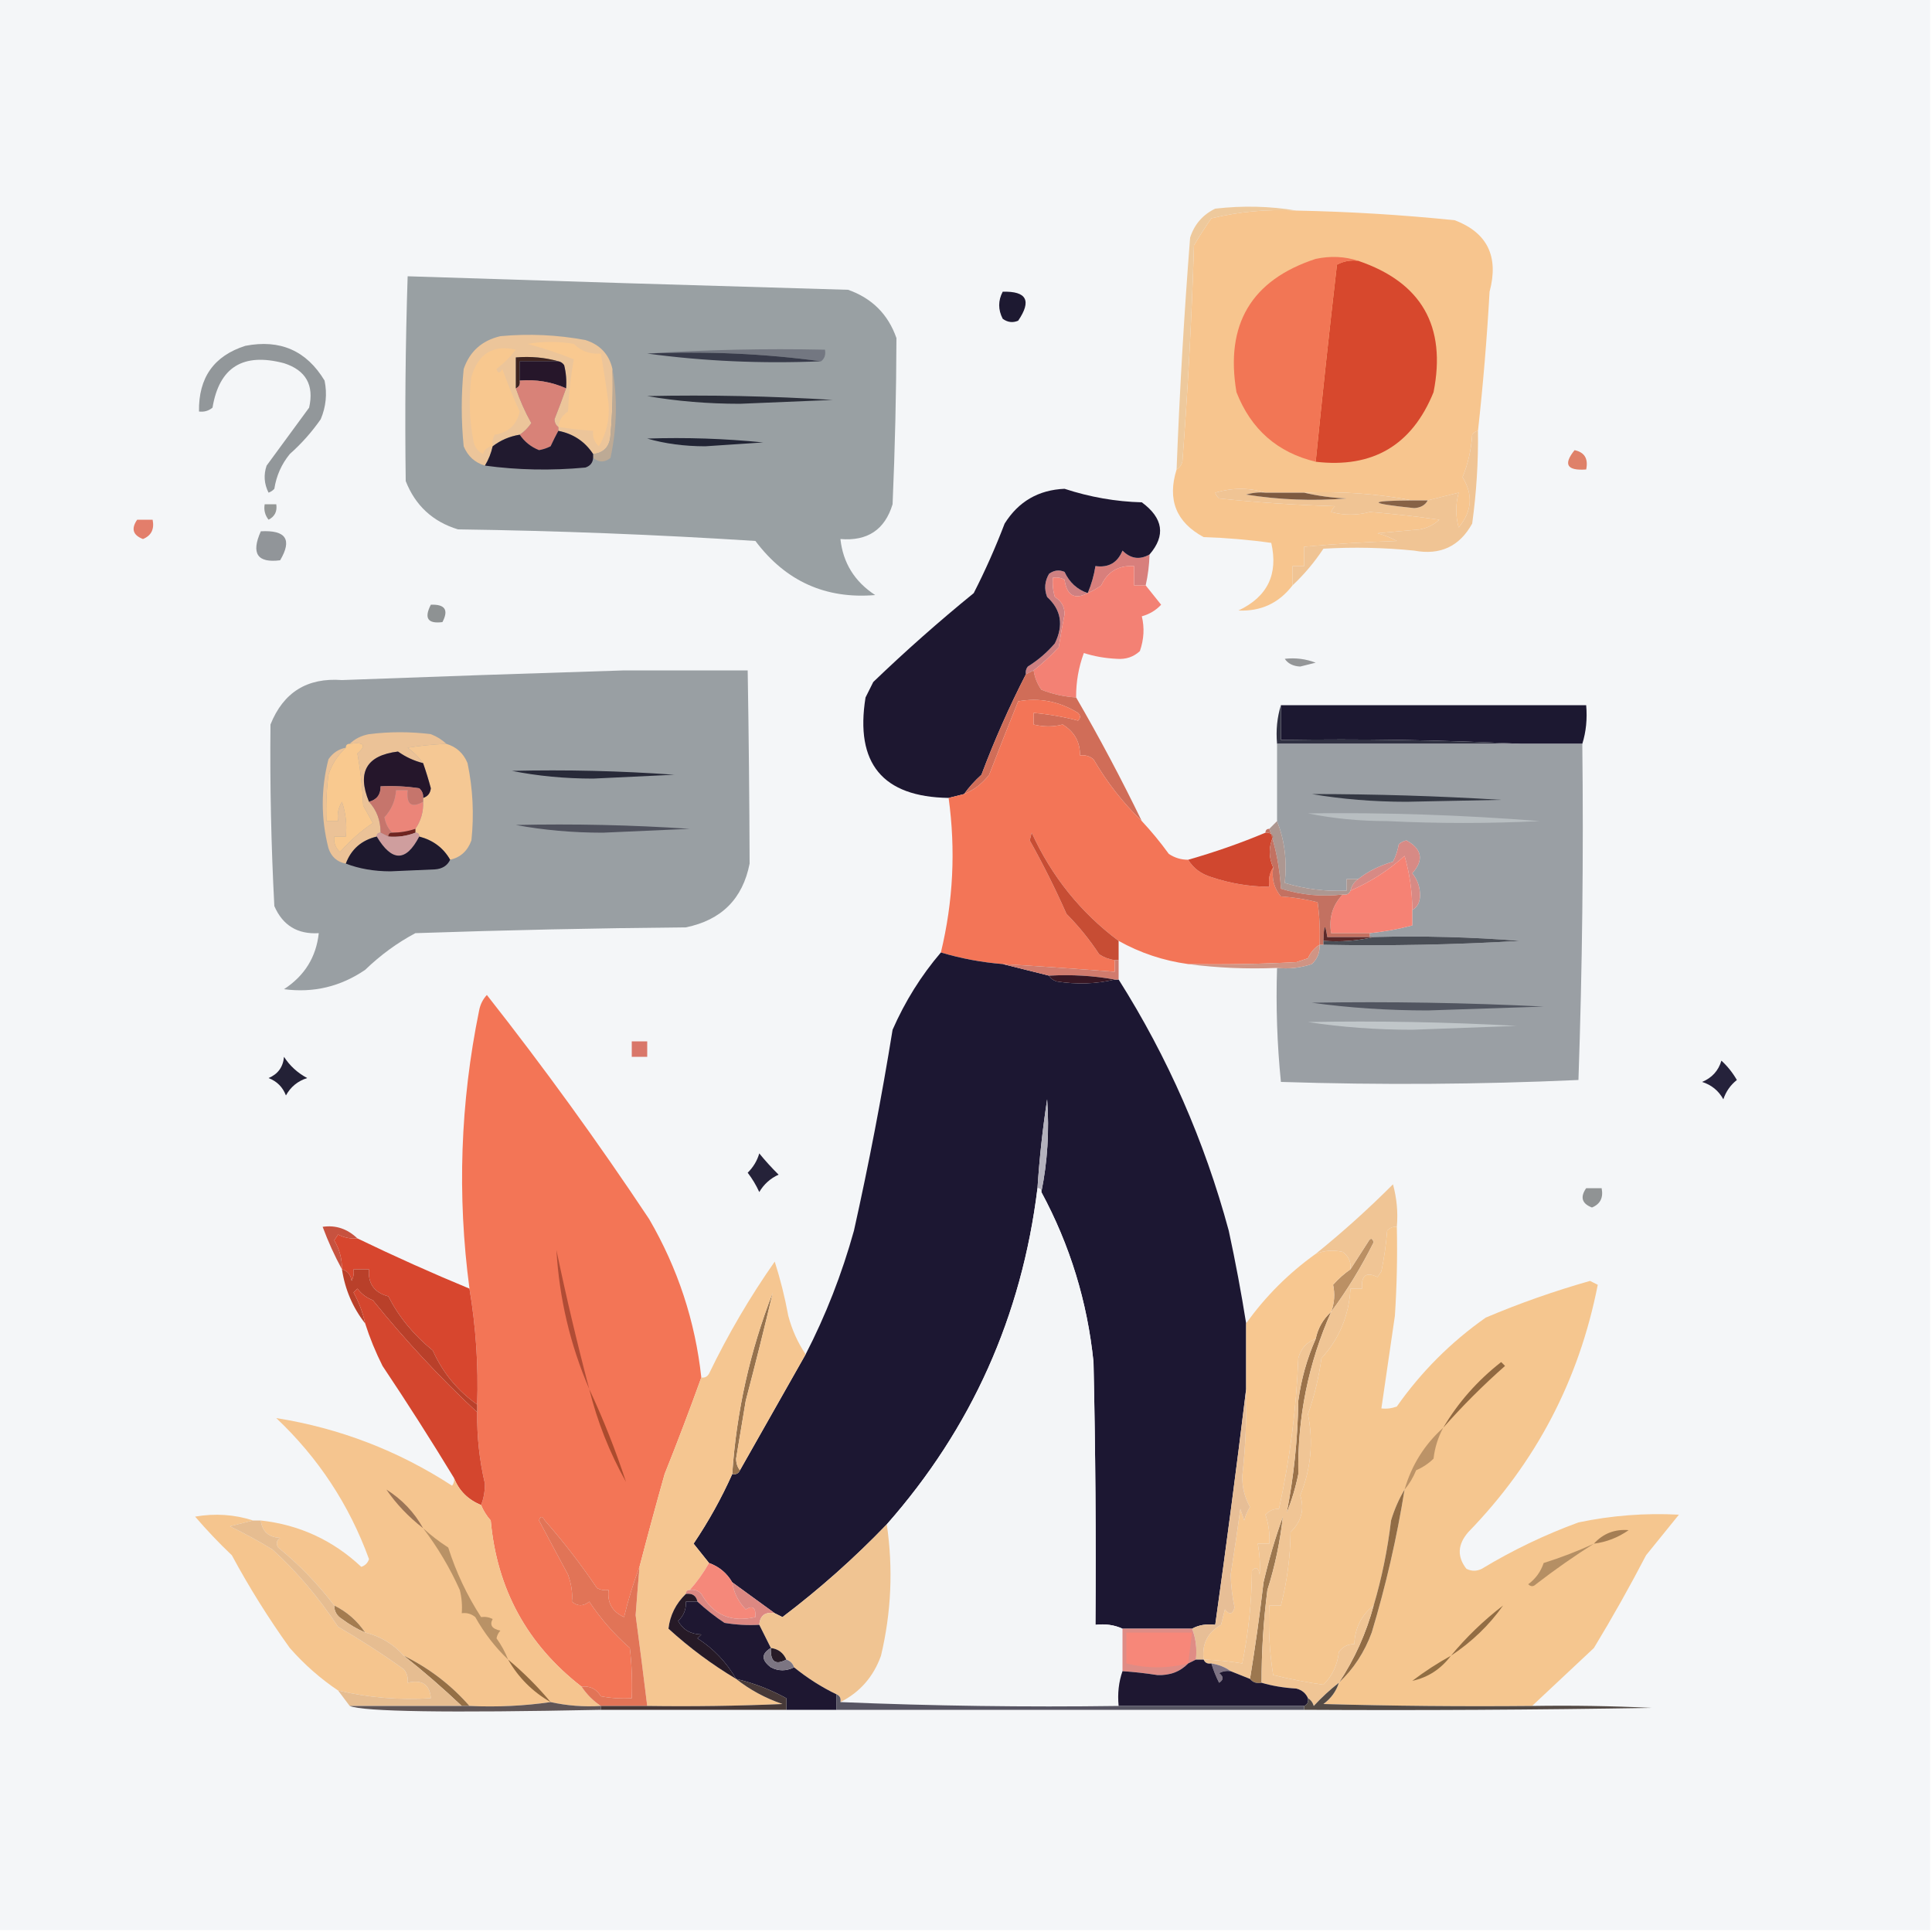 <?xml version="1.0" encoding="UTF-8"?>
<!DOCTYPE svg PUBLIC "-//W3C//DTD SVG 1.1//EN" "http://www.w3.org/Graphics/SVG/1.1/DTD/svg11.dtd">
<svg xmlns="http://www.w3.org/2000/svg" version="1.1" width="500px" height="500px" style="shape-rendering:geometricPrecision; text-rendering:geometricPrecision; image-rendering:optimizeQuality; fill-rule:evenodd; clip-rule:evenodd" xmlns:xlink="http://www.w3.org/1999/xlink">
<g><path style="opacity:1" fill="#f4f6f8" d="M -0.5,-0.5 C 166.167,-0.5 332.833,-0.5 499.5,-0.5C 499.5,166.167 499.5,332.833 499.5,499.5C 332.833,499.5 166.167,499.5 -0.5,499.5C -0.5,332.833 -0.5,166.167 -0.5,-0.5 Z"/></g>
<g><path style="opacity:1" fill="#f7c58e" d="M 335.5,54.5 C 349.2,54.767 362.867,55.6 376.5,57C 384.94,60.228 387.94,66.394 385.5,75.5C 384.821,87.579 383.821,99.579 382.5,111.5C 381.883,111.611 381.383,111.944 381,112.5C 380.762,116.373 379.929,120.04 378.5,123.5C 381.296,128.015 380.963,132.348 377.5,136.5C 376.679,133.554 376.679,130.554 377.5,127.5C 374.833,128.167 372.167,128.833 369.5,129.5C 368.167,129.5 366.833,129.5 365.5,129.5C 356.393,127.775 347.06,127.108 337.5,127.5C 334.167,127.5 330.833,127.5 327.5,127.5C 323.317,126.189 318.984,126.189 314.5,127.5C 314.709,128.086 315.043,128.586 315.5,129C 325.472,130.046 335.472,130.713 345.5,131C 345.043,131.414 344.709,131.914 344.5,132.5C 347.785,133.405 351.118,133.405 354.5,132.5C 360.521,132.978 366.521,133.644 372.5,134.5C 371.088,135.806 369.421,136.64 367.5,137C 363.833,137.333 360.167,137.667 356.5,138C 358.246,138.471 359.913,139.138 361.5,140C 353.467,140.263 345.467,140.763 337.5,141.5C 337.5,143.167 337.5,144.833 337.5,146.5C 336.5,146.5 335.5,146.5 334.5,146.5C 334.5,148.167 334.5,149.833 334.5,151.5C 330.974,156.096 326.308,158.263 320.5,158C 328.019,154.462 330.852,148.628 329,140.5C 323.249,139.69 317.416,139.19 311.5,139C 304.385,135.166 302.052,129.333 304.5,121.5C 305.222,121.082 305.722,120.416 306,119.5C 307.422,100.857 308.422,82.19 309,63.5C 310.409,61.108 311.909,58.774 313.5,56.5C 320.715,54.757 328.048,54.09 335.5,54.5 Z"/></g>
<g><path style="opacity:1" fill="#d7482d" d="M 351.5,67.5 C 367.884,73.072 374.384,84.405 371,101.5C 365.43,115.229 355.263,121.229 340.5,119.5C 342.201,102.49 344.034,85.49 346,68.5C 347.699,67.594 349.533,67.261 351.5,67.5 Z"/></g>
<g><path style="opacity:1" fill="#99a0a3" d="M 105.5,71.5 C 143.495,72.737 181.495,73.904 219.5,75C 225.693,77.193 229.859,81.359 232,87.5C 231.956,101.826 231.623,116.16 231,130.5C 228.996,137.094 224.496,140.094 217.5,139.5C 218.179,145.698 221.179,150.531 226.5,154C 213.655,155.081 203.322,150.414 195.5,140C 169.862,138.358 144.196,137.358 118.5,137C 111.982,134.994 107.482,130.828 105,124.5C 104.762,106.833 104.928,89.167 105.5,71.5 Z"/></g>
<g><path style="opacity:1" fill="#f27655" d="M 351.5,67.5 C 349.533,67.261 347.699,67.594 346,68.5C 344.034,85.49 342.201,102.49 340.5,119.5C 330.589,117.11 323.755,111.11 320,101.5C 317.01,83.958 323.844,72.458 340.5,67C 344.358,66.19 348.024,66.357 351.5,67.5 Z"/></g>
<g><path style="opacity:1" fill="#1d1931" d="M 259.5,75.5 C 265.704,75.314 267.037,77.814 263.5,83C 262.101,83.595 260.768,83.428 259.5,82.5C 258.286,80.141 258.286,77.808 259.5,75.5 Z"/></g>
<g><path style="opacity:1" fill="#ecc59a" d="M 158.5,95.5 C 158.666,101.176 158.499,106.843 158,112.5C 157.846,115.525 156.346,117.191 153.5,117.5C 151.37,114.263 148.37,112.263 144.5,111.5C 144.5,111.167 144.5,110.833 144.5,110.5C 143.876,110.083 143.543,109.416 143.5,108.5C 144.572,105.796 145.572,103.13 146.5,100.5C 146.662,98.473 146.495,96.473 146,94.5C 145.617,93.944 145.117,93.611 144.5,93.5C 141.038,92.518 137.371,92.185 133.5,92.5C 133.5,95.167 133.5,97.833 133.5,100.5C 134.556,103.612 135.889,106.612 137.5,109.5C 136.66,110.735 135.66,111.735 134.5,112.5C 131.881,112.925 129.547,113.925 127.5,115.5C 127.107,117.284 126.441,118.95 125.5,120.5C 122.909,119.746 121.076,118.079 120,115.5C 119.333,108.833 119.333,102.167 120,95.5C 121.549,90.958 124.716,88.125 129.5,87C 136.875,86.314 144.208,86.647 151.5,88C 155.31,89.215 157.644,91.715 158.5,95.5 Z"/></g>
<g><path style="opacity:1" fill="#737781" d="M 167.5,91.5 C 182.658,90.504 197.991,90.171 213.5,90.5C 213.737,91.791 213.404,92.791 212.5,93.5C 197.871,91.516 182.871,90.85 167.5,91.5 Z"/></g>
<g><path style="opacity:1" fill="#3e2420" d="M 144.5,93.5 C 141.167,93.5 137.833,93.5 134.5,93.5C 134.5,95.167 134.5,96.833 134.5,98.5C 134.672,99.492 134.338,100.158 133.5,100.5C 133.5,97.833 133.5,95.167 133.5,92.5C 137.371,92.185 141.038,92.518 144.5,93.5 Z"/></g>
<g><path style="opacity:1" fill="#383b4a" d="M 167.5,91.5 C 182.871,90.85 197.871,91.516 212.5,93.5C 197.129,94.15 182.129,93.484 167.5,91.5 Z"/></g>
<g><path style="opacity:1" fill="#26162a" d="M 144.5,93.5 C 145.117,93.611 145.617,93.944 146,94.5C 146.495,96.473 146.662,98.473 146.5,100.5C 142.742,98.817 138.742,98.15 134.5,98.5C 134.5,96.833 134.5,95.167 134.5,93.5C 137.833,93.5 141.167,93.5 144.5,93.5 Z"/></g>
<g><path style="opacity:1" fill="#92979a" d="M 63.5,89.5 C 72.5,87.753 79.333,90.753 84,98.5C 84.701,101.928 84.368,105.262 83,108.5C 80.705,111.797 78.038,114.797 75,117.5C 72.854,120.126 71.521,123.126 71,126.5C 70.586,126.957 70.086,127.291 69.5,127.5C 68.353,125.235 68.186,122.902 69,120.5C 72.667,115.5 76.333,110.5 80,105.5C 81.328,99.653 79.161,95.82 73.5,94C 62.901,91.198 56.734,95.032 55,105.5C 53.989,106.337 52.822,106.67 51.5,106.5C 51.356,97.754 55.356,92.087 63.5,89.5 Z"/></g>
<g><path style="opacity:1" fill="#f9c990" d="M 144.5,110.5 C 144.685,108.804 145.519,107.471 147,106.5C 147.197,101.914 147.697,97.415 148.5,93C 144.622,91.42 140.622,90.086 136.5,89C 140.5,88.333 144.5,88.333 148.5,89C 150.441,90.903 152.774,91.736 155.5,91.5C 156.256,95.793 156.923,100.126 157.5,104.5C 157.796,108.486 156.962,112.153 155,115.5C 153.812,114.437 153.312,113.103 153.5,111.5C 150.482,111.296 147.482,110.963 144.5,110.5 Z"/></g>
<g><path style="opacity:1" fill="#2b2e39" d="M 167.5,102.5 C 183.514,102.167 199.514,102.501 215.5,103.5C 207.5,103.833 199.5,104.167 191.5,104.5C 183.138,104.498 175.138,103.831 167.5,102.5 Z"/></g>
<g><path style="opacity:1" fill="#d88278" d="M 134.5,98.5 C 138.742,98.15 142.742,98.817 146.5,100.5C 145.572,103.13 144.572,105.796 143.5,108.5C 143.543,109.416 143.876,110.083 144.5,110.5C 144.5,110.833 144.5,111.167 144.5,111.5C 143.839,112.718 143.172,114.051 142.5,115.5C 141.554,115.987 140.554,116.32 139.5,116.5C 137.423,115.677 135.756,114.344 134.5,112.5C 135.66,111.735 136.66,110.735 137.5,109.5C 135.889,106.612 134.556,103.612 133.5,100.5C 134.338,100.158 134.672,99.492 134.5,98.5 Z"/></g>
<g><path style="opacity:1" fill="#eec99c" d="M 335.5,54.5 C 328.048,54.09 320.715,54.757 313.5,56.5C 311.909,58.774 310.409,61.108 309,63.5C 308.422,82.19 307.422,100.857 306,119.5C 305.722,120.416 305.222,121.082 304.5,121.5C 305.271,101.481 306.437,81.481 308,61.5C 309.105,58.063 311.272,55.563 314.5,54C 321.679,53.179 328.679,53.345 335.5,54.5 Z"/></g>
<g><path style="opacity:1" fill="#f8c88f" d="M 127.5,115.5 C 126.25,115.577 125.417,116.244 125,117.5C 123.603,116.774 122.769,115.607 122.5,114C 121.454,108.528 121.288,103.028 122,97.5C 123.816,91.47 127.649,89.137 133.5,90.5C 132.027,92.395 130.36,94.061 128.5,95.5C 128.846,96.696 129.346,96.696 130,95.5C 131.344,99.278 132.844,102.945 134.5,106.5C 133.707,109.981 131.541,111.981 128,112.5C 127.517,113.448 127.351,114.448 127.5,115.5 Z"/></g>
<g><path style="opacity:1" fill="#bdaa95" d="M 158.5,95.5 C 159.827,103.045 159.66,110.712 158,118.5C 156.51,119.728 155.01,119.728 153.5,118.5C 153.5,118.167 153.5,117.833 153.5,117.5C 156.346,117.191 157.846,115.525 158,112.5C 158.499,106.843 158.666,101.176 158.5,95.5 Z"/></g>
<g><path style="opacity:1" fill="#222535" d="M 167.5,113.5 C 177.522,113.168 187.522,113.501 197.5,114.5C 192.5,114.833 187.5,115.167 182.5,115.5C 177.119,115.494 172.119,114.828 167.5,113.5 Z"/></g>
<g><path style="opacity:1" fill="#211a2f" d="M 144.5,111.5 C 148.37,112.263 151.37,114.263 153.5,117.5C 153.5,117.833 153.5,118.167 153.5,118.5C 153.423,119.75 152.756,120.583 151.5,121C 142.657,121.824 133.99,121.657 125.5,120.5C 126.441,118.95 127.107,117.284 127.5,115.5C 129.547,113.925 131.881,112.925 134.5,112.5C 135.756,114.344 137.423,115.677 139.5,116.5C 140.554,116.32 141.554,115.987 142.5,115.5C 143.172,114.051 143.839,112.718 144.5,111.5 Z"/></g>
<g><path style="opacity:1" fill="#df8169" d="M 407.5,116.5 C 410.084,117.048 411.084,118.715 410.5,121.5C 405.516,121.856 404.516,120.189 407.5,116.5 Z"/></g>
<g><path style="opacity:1" fill="#959897" d="M 68.5,130.5 C 69.5,130.5 70.5,130.5 71.5,130.5C 71.778,132.346 71.111,133.68 69.5,134.5C 68.571,133.311 68.238,131.978 68.5,130.5 Z"/></g>
<g><path style="opacity:1" fill="#f0c494" d="M 382.5,111.5 C 382.598,119.536 382.098,127.536 381,135.5C 377.727,141.422 372.727,143.755 366,142.5C 358.172,141.711 350.339,141.544 342.5,142C 340.172,145.516 337.505,148.682 334.5,151.5C 334.5,149.833 334.5,148.167 334.5,146.5C 335.5,146.5 336.5,146.5 337.5,146.5C 337.5,144.833 337.5,143.167 337.5,141.5C 345.467,140.763 353.467,140.263 361.5,140C 359.913,139.138 358.246,138.471 356.5,138C 360.167,137.667 363.833,137.333 367.5,137C 369.421,136.64 371.088,135.806 372.5,134.5C 366.521,133.644 360.521,132.978 354.5,132.5C 351.118,133.405 347.785,133.405 344.5,132.5C 344.709,131.914 345.043,131.414 345.5,131C 335.472,130.713 325.472,130.046 315.5,129C 315.043,128.586 314.709,128.086 314.5,127.5C 318.984,126.189 323.317,126.189 327.5,127.5C 325.801,127.34 324.134,127.506 322.5,128C 331.13,129.368 339.797,129.702 348.5,129C 344.644,128.823 340.977,128.323 337.5,127.5C 347.06,127.108 356.393,127.775 365.5,129.5C 353.724,129.587 353.891,130.253 366,131.5C 367.681,131.392 368.848,130.725 369.5,129.5C 372.167,128.833 374.833,128.167 377.5,127.5C 376.679,130.554 376.679,133.554 377.5,136.5C 380.963,132.348 381.296,128.015 378.5,123.5C 379.929,120.04 380.762,116.373 381,112.5C 381.383,111.944 381.883,111.611 382.5,111.5 Z"/></g>
<g><path style="opacity:1" fill="#876246" d="M 365.5,129.5 C 366.833,129.5 368.167,129.5 369.5,129.5C 368.848,130.725 367.681,131.392 366,131.5C 353.891,130.253 353.724,129.587 365.5,129.5 Z"/></g>
<g><path style="opacity:1" fill="#7f5b41" d="M 327.5,127.5 C 330.833,127.5 334.167,127.5 337.5,127.5C 340.977,128.323 344.644,128.823 348.5,129C 339.797,129.702 331.13,129.368 322.5,128C 324.134,127.506 325.801,127.34 327.5,127.5 Z"/></g>
<g><path style="opacity:1" fill="#e37e6b" d="M 35.5,134.5 C 36.833,134.5 38.167,134.5 39.5,134.5C 39.99,136.948 39.157,138.615 37,139.5C 34.389,138.5 33.889,136.833 35.5,134.5 Z"/></g>
<g><path style="opacity:1" fill="#919599" d="M 67.5,137.5 C 74.004,137.138 75.671,139.638 72.5,145C 66.593,145.746 64.927,143.246 67.5,137.5 Z"/></g>
<g><path style="opacity:1" fill="#d87f7c" d="M 297.5,143.5 C 297.425,146.206 297.092,148.873 296.5,151.5C 295.5,151.5 294.5,151.5 293.5,151.5C 293.5,149.833 293.5,148.167 293.5,146.5C 289.458,146.266 286.625,147.933 285,151.5C 283.887,152.305 282.721,152.972 281.5,153.5C 282.455,151.254 283.122,148.921 283.5,146.5C 286.885,146.975 289.218,145.642 290.5,142.5C 292.615,144.615 294.949,144.949 297.5,143.5 Z"/></g>
<g><path style="opacity:1" fill="#ce8081" d="M 281.5,153.5 C 278.083,155.278 276.083,154.111 275.5,150C 274.552,149.517 273.552,149.351 272.5,149.5C 272.34,151.199 272.506,152.866 273,154.5C 274.698,155.529 275.532,157.029 275.5,159C 274.946,161.824 274.446,164.657 274,167.5C 271.937,169.734 269.771,171.734 267.5,173.5C 266.833,173.833 266.167,174.167 265.5,174.5C 265.369,173.761 265.536,173.094 266,172.5C 268.628,170.874 270.961,168.874 273,166.5C 275.304,161.811 274.638,157.811 271,154.5C 270.192,152.421 270.359,150.421 271.5,148.5C 272.768,147.572 274.101,147.405 275.5,148C 276.759,150.727 278.759,152.561 281.5,153.5 Z"/></g>
<g><path style="opacity:1" fill="#8e9293" d="M 111.5,156.5 C 115.161,156.35 116.161,157.85 114.5,161C 110.707,161.487 109.707,159.987 111.5,156.5 Z"/></g>
<g><path style="opacity:1" fill="#1d1730" d="M 297.5,143.5 C 294.949,144.949 292.615,144.615 290.5,142.5C 289.218,145.642 286.885,146.975 283.5,146.5C 283.122,148.921 282.455,151.254 281.5,153.5C 278.759,152.561 276.759,150.727 275.5,148C 274.101,147.405 272.768,147.572 271.5,148.5C 270.359,150.421 270.192,152.421 271,154.5C 274.638,157.811 275.304,161.811 273,166.5C 270.961,168.874 268.628,170.874 266,172.5C 265.536,173.094 265.369,173.761 265.5,174.5C 261.197,182.892 257.363,191.558 254,200.5C 252.293,202.037 250.793,203.704 249.5,205.5C 248.167,205.833 246.833,206.167 245.5,206.5C 228.416,206.237 221.249,197.571 224,180.5C 224.667,179.167 225.333,177.833 226,176.5C 234.37,168.462 243.036,160.795 252,153.5C 254.961,147.707 257.627,141.707 260,135.5C 263.581,129.792 268.748,126.792 275.5,126.5C 282.101,128.658 288.767,129.825 295.5,130C 301.05,134.098 301.717,138.598 297.5,143.5 Z"/></g>
<g><path style="opacity:1" fill="#f38174" d="M 296.5,151.5 C 297.81,153.148 299.143,154.814 300.5,156.5C 299.176,157.935 297.51,158.935 295.5,159.5C 296.222,162.457 296.055,165.457 295,168.5C 293.352,170.028 291.352,170.695 289,170.5C 285.985,170.358 283.151,169.858 280.5,169C 279.136,172.683 278.469,176.516 278.5,180.5C 275.399,180.308 272.399,179.642 269.5,178.5C 268.438,176.978 267.771,175.312 267.5,173.5C 269.771,171.734 271.937,169.734 274,167.5C 274.446,164.657 274.946,161.824 275.5,159C 275.532,157.029 274.698,155.529 273,154.5C 272.506,152.866 272.34,151.199 272.5,149.5C 273.552,149.351 274.552,149.517 275.5,150C 276.083,154.111 278.083,155.278 281.5,153.5C 282.721,152.972 283.887,152.305 285,151.5C 286.625,147.933 289.458,146.266 293.5,146.5C 293.5,148.167 293.5,149.833 293.5,151.5C 294.5,151.5 295.5,151.5 296.5,151.5 Z"/></g>
<g><path style="opacity:1" fill="#949698" d="M 332.5,170.5 C 335.247,170.187 337.914,170.52 340.5,171.5C 339.167,171.833 337.833,172.167 336.5,172.5C 334.667,172.415 333.334,171.748 332.5,170.5 Z"/></g>
<g><path style="opacity:1" fill="#999fa3" d="M 161.5,173.5 C 172.167,173.5 182.833,173.5 193.5,173.5C 193.778,190.174 193.945,206.84 194,223.5C 192.216,232.618 186.716,238.118 177.5,240C 154.153,240.207 130.82,240.707 107.5,241.5C 102.82,243.987 98.487,247.154 94.5,251C 88.115,255.346 81.115,257.013 73.5,256C 78.824,252.529 81.824,247.696 82.5,241.5C 77.011,241.837 73.177,239.504 71,234.5C 70.173,218.835 69.839,203.168 70,187.5C 73.342,179.164 79.508,175.33 88.5,176C 112.992,175.084 137.325,174.251 161.5,173.5 Z"/></g>
<g><path style="opacity:1" fill="#1c1831" d="M 331.5,182.5 C 357.833,182.5 384.167,182.5 410.5,182.5C 410.813,186.042 410.479,189.375 409.5,192.5C 404.167,192.5 398.833,192.5 393.5,192.5C 373.007,191.503 352.34,191.169 331.5,191.5C 331.5,188.5 331.5,185.5 331.5,182.5 Z"/></g>
<g><path style="opacity:1" fill="#d06d58" d="M 267.5,173.5 C 267.771,175.312 268.438,176.978 269.5,178.5C 272.399,179.642 275.399,180.308 278.5,180.5C 284.534,190.907 290.201,201.574 295.5,212.5C 290.629,207.78 286.462,202.446 283,196.5C 281.989,195.663 280.822,195.33 279.5,195.5C 279.554,192.033 278.054,189.366 275,187.5C 272.606,188.136 270.106,188.136 267.5,187.5C 267.5,186.5 267.5,185.5 267.5,184.5C 271.422,184.845 275.255,185.512 279,186.5C 279.667,185.833 279.667,185.167 279,184.5C 274.152,181.502 268.985,180.502 263.5,181.5C 260.937,187.857 258.437,194.19 256,200.5C 254.223,202.79 252.056,204.457 249.5,205.5C 250.793,203.704 252.293,202.037 254,200.5C 257.363,191.558 261.197,182.892 265.5,174.5C 266.167,174.167 266.833,173.833 267.5,173.5 Z"/></g>
<g><path style="opacity:1" fill="#303142" d="M 331.5,182.5 C 331.5,185.5 331.5,188.5 331.5,191.5C 352.34,191.169 373.007,191.503 393.5,192.5C 372.5,192.5 351.5,192.5 330.5,192.5C 330.187,188.958 330.521,185.625 331.5,182.5 Z"/></g>
<g><path style="opacity:1" fill="#9a9fa4" d="M 330.5,192.5 C 351.5,192.5 372.5,192.5 393.5,192.5C 398.833,192.5 404.167,192.5 409.5,192.5C 409.833,221.508 409.5,250.508 408.5,279.5C 382.876,280.657 357.209,280.824 331.5,280C 330.514,270.25 330.181,260.416 330.5,250.5C 333.572,250.817 336.572,250.484 339.5,249.5C 340.95,248.15 341.617,246.484 341.5,244.5C 341.833,244.5 342.167,244.5 342.5,244.5C 359.513,244.833 376.513,244.499 393.5,243.5C 380.851,242.501 368.184,242.168 355.5,242.5C 355.167,242.5 354.833,242.5 354.5,242.5C 354.5,242.167 354.5,241.833 354.5,241.5C 358.233,241.13 361.899,240.463 365.5,239.5C 365.5,238.167 365.5,236.833 365.5,235.5C 366.725,234.848 367.392,233.681 367.5,232C 367.561,229.721 366.895,227.721 365.5,226C 368.545,222.577 368.045,219.744 364,217.5C 363.228,217.645 362.561,217.978 362,218.5C 361.727,220.101 361.227,221.601 360.5,223C 357.077,223.988 354.077,225.488 351.5,227.5C 350.5,227.5 349.5,227.5 348.5,227.5C 348.5,228.5 348.5,229.5 348.5,230.5C 343.012,230.752 337.678,230.085 332.5,228.5C 333.113,222.729 332.446,217.396 330.5,212.5C 330.5,205.833 330.5,199.167 330.5,192.5 Z"/></g>
<g><path style="opacity:1" fill="#ebc297" d="M 115.5,192.5 C 111.899,192.672 108.566,193.005 105.5,193.5C 107.079,194.667 108.412,196 109.5,197.5C 107.145,196.906 104.978,195.906 103,194.5C 94.854,195.493 92.354,199.826 95.5,207.5C 97.507,209.689 98.507,212.355 98.5,215.5C 97.833,215.5 97.5,215.833 97.5,216.5C 93.548,217.457 90.881,219.791 89.5,223.5C 87.248,223.084 85.748,221.751 85,219.5C 83.04,211.819 83.04,204.153 85,196.5C 86.129,194.859 87.629,193.859 89.5,193.5C 87.404,195.433 85.904,197.767 85,200.5C 84.501,204.486 84.335,208.486 84.5,212.5C 85.5,212.5 86.5,212.5 87.5,212.5C 87.215,210.712 87.548,209.045 88.5,207.5C 89.484,210.428 89.817,213.428 89.5,216.5C 88.5,216.5 87.5,216.5 86.5,216.5C 86.312,218.103 86.812,219.437 88,220.5C 90.623,217.531 93.456,215.031 96.5,213C 95.683,211.51 94.85,210.01 94,208.5C 93.803,203.914 93.303,199.414 92.5,195C 94.956,192.841 94.29,192.008 90.5,192.5C 91.842,191.207 93.509,190.374 95.5,190C 100.833,189.333 106.167,189.333 111.5,190C 113.066,190.608 114.4,191.442 115.5,192.5 Z"/></g>
<g><path style="opacity:1" fill="#f5c894" d="M 115.5,192.5 C 118.112,193.277 119.945,194.944 121,197.5C 122.378,204.118 122.711,210.785 122,217.5C 121.002,220.234 119.168,221.901 116.5,222.5C 114.754,219.438 112.087,217.438 108.5,216.5C 108.5,215.833 108.167,215.5 107.5,215.5C 107.5,215.167 107.5,214.833 107.5,214.5C 108.939,212.412 109.606,210.079 109.5,207.5C 109.5,207.167 109.5,206.833 109.5,206.5C 110.695,206.134 111.361,205.301 111.5,204C 110.904,201.775 110.237,199.608 109.5,197.5C 108.412,196 107.079,194.667 105.5,193.5C 108.566,193.005 111.899,192.672 115.5,192.5 Z"/></g>
<g><path style="opacity:1" fill="#282a39" d="M 132.5,199.5 C 146.516,199.167 160.516,199.501 174.5,200.5C 167.5,200.833 160.5,201.167 153.5,201.5C 146.133,201.497 139.133,200.83 132.5,199.5 Z"/></g>
<g><path style="opacity:1" fill="#25162b" d="M 109.5,197.5 C 110.237,199.608 110.904,201.775 111.5,204C 111.361,205.301 110.695,206.134 109.5,206.5C 109.586,205.504 109.252,204.671 108.5,204C 105.183,203.502 101.85,203.335 98.5,203.5C 98.532,205.619 97.532,206.952 95.5,207.5C 92.354,199.826 94.854,195.493 103,194.5C 104.978,195.906 107.145,196.906 109.5,197.5 Z"/></g>
<g><path style="opacity:1" fill="#f37557" d="M 295.5,212.5 C 297.969,215.144 300.302,217.977 302.5,221C 304.025,222.009 305.692,222.509 307.5,222.5C 308.823,224.686 310.823,226.186 313.5,227C 318.375,228.636 323.375,229.469 328.5,229.5C 328.216,227.585 328.549,225.919 329.5,224.5C 329.055,227.365 329.722,229.865 331.5,232C 334.758,232.212 337.924,232.712 341,233.5C 341.499,237.152 341.665,240.818 341.5,244.5C 340.163,245.315 339.163,246.482 338.5,248C 337.5,248.333 336.5,248.667 335.5,249C 326.173,249.5 316.839,249.666 307.5,249.5C 301.087,248.621 295.087,246.621 289.5,243.5C 279.678,236.163 272.178,226.83 267,215.5C 266.833,216.167 266.667,216.833 266.5,217.5C 269.969,223.696 273.136,230.03 276,236.5C 279.193,239.725 282.026,243.225 284.5,247C 285.745,247.791 287.078,248.291 288.5,248.5C 288.5,249.5 288.5,250.5 288.5,251.5C 278.841,250.745 269.175,250.078 259.5,249.5C 254.033,249.054 248.7,248.054 243.5,246.5C 246.69,233.312 247.357,219.978 245.5,206.5C 246.833,206.167 248.167,205.833 249.5,205.5C 252.056,204.457 254.223,202.79 256,200.5C 258.437,194.19 260.937,187.857 263.5,181.5C 268.985,180.502 274.152,181.502 279,184.5C 279.667,185.167 279.667,185.833 279,186.5C 275.255,185.512 271.422,184.845 267.5,184.5C 267.5,185.5 267.5,186.5 267.5,187.5C 270.106,188.136 272.606,188.136 275,187.5C 278.054,189.366 279.554,192.033 279.5,195.5C 280.822,195.33 281.989,195.663 283,196.5C 286.462,202.446 290.629,207.78 295.5,212.5 Z"/></g>
<g><path style="opacity:1" fill="#343843" d="M 339.5,205.5 C 355.847,205.5 372.181,206 388.5,207C 380.333,207.167 372.167,207.333 364,207.5C 355.472,207.498 347.305,206.831 339.5,205.5 Z"/></g>
<g><path style="opacity:1" fill="#c6756c" d="M 109.5,206.5 C 109.5,206.833 109.5,207.167 109.5,207.5C 106.463,209.186 105.13,208.186 105.5,204.5C 104.5,204.5 103.5,204.5 102.5,204.5C 102.327,207.179 101.327,209.513 99.5,211.5C 99.752,213.073 100.418,214.406 101.5,215.5C 100.833,215.5 100.5,215.833 100.5,216.5C 99.833,216.167 99.167,215.833 98.5,215.5C 98.507,212.355 97.507,209.689 95.5,207.5C 97.532,206.952 98.532,205.619 98.5,203.5C 101.85,203.335 105.183,203.502 108.5,204C 109.252,204.671 109.586,205.504 109.5,206.5 Z"/></g>
<g><path style="opacity:1" fill="#eb8579" d="M 109.5,207.5 C 109.606,210.079 108.939,212.412 107.5,214.5C 105.565,215.15 103.565,215.483 101.5,215.5C 100.418,214.406 99.752,213.073 99.5,211.5C 101.327,209.513 102.327,207.179 102.5,204.5C 103.5,204.5 104.5,204.5 105.5,204.5C 105.13,208.186 106.463,209.186 109.5,207.5 Z"/></g>
<g><path style="opacity:1" fill="#b8bec1" d="M 338.5,210.5 C 358.533,210.249 378.533,210.915 398.5,212.5C 385.353,213.143 372.187,213.143 359,212.5C 351.799,212.497 344.966,211.83 338.5,210.5 Z"/></g>
<g><path style="opacity:1" fill="#f9c98f" d="M 90.5,192.5 C 94.29,192.008 94.956,192.841 92.5,195C 93.303,199.414 93.803,203.914 94,208.5C 94.85,210.01 95.683,211.51 96.5,213C 93.456,215.031 90.623,217.531 88,220.5C 86.812,219.437 86.312,218.103 86.5,216.5C 87.5,216.5 88.5,216.5 89.5,216.5C 89.817,213.428 89.484,210.428 88.5,207.5C 87.548,209.045 87.215,210.712 87.5,212.5C 86.5,212.5 85.5,212.5 84.5,212.5C 84.335,208.486 84.501,204.486 85,200.5C 85.904,197.767 87.404,195.433 89.5,193.5C 89.5,192.833 89.833,192.5 90.5,192.5 Z"/></g>
<g><path style="opacity:1" fill="#4f515d" d="M 133.5,213.5 C 148.515,213.167 163.515,213.501 178.5,214.5C 171,214.833 163.5,215.167 156,215.5C 148.136,215.497 140.636,214.831 133.5,213.5 Z"/></g>
<g><path style="opacity:1" fill="#6f2420" d="M 107.5,214.5 C 107.5,214.833 107.5,215.167 107.5,215.5C 105.283,216.369 102.95,216.702 100.5,216.5C 100.5,215.833 100.833,215.5 101.5,215.5C 103.565,215.483 105.565,215.15 107.5,214.5 Z"/></g>
<g><path style="opacity:1" fill="#cf9e9e" d="M 97.5,216.5 C 97.5,215.833 97.833,215.5 98.5,215.5C 99.167,215.833 99.833,216.167 100.5,216.5C 102.95,216.702 105.283,216.369 107.5,215.5C 108.167,215.5 108.5,215.833 108.5,216.5C 105.087,223.089 101.421,223.089 97.5,216.5 Z"/></g>
<g><path style="opacity:1" fill="#1e192e" d="M 97.5,216.5 C 101.421,223.089 105.087,223.089 108.5,216.5C 112.087,217.438 114.754,219.438 116.5,222.5C 115.77,224.045 114.437,224.878 112.5,225C 108.667,225.167 104.833,225.333 101,225.5C 96.771,225.49 92.938,224.823 89.5,223.5C 90.881,219.791 93.548,217.457 97.5,216.5 Z"/></g>
<g><path style="opacity:1" fill="#d0472f" d="M 327.5,215.5 C 328.376,215.369 329.043,215.702 329.5,216.5C 328.297,219.16 328.297,221.827 329.5,224.5C 328.549,225.919 328.216,227.585 328.5,229.5C 323.375,229.469 318.375,228.636 313.5,227C 310.823,226.186 308.823,224.686 307.5,222.5C 314.317,220.561 320.984,218.228 327.5,215.5 Z"/></g>
<g><path style="opacity:1" fill="#d78a85" d="M 365.5,235.5 C 365.487,230.74 364.82,226.074 363.5,221.5C 359.418,225.206 354.752,228.206 349.5,230.5C 349.782,229.222 350.449,228.222 351.5,227.5C 354.077,225.488 357.077,223.988 360.5,223C 361.227,221.601 361.727,220.101 362,218.5C 362.561,217.978 363.228,217.645 364,217.5C 368.045,219.744 368.545,222.577 365.5,226C 366.895,227.721 367.561,229.721 367.5,232C 367.392,233.681 366.725,234.848 365.5,235.5 Z"/></g>
<g><path style="opacity:1" fill="#f68274" d="M 365.5,235.5 C 365.5,236.833 365.5,238.167 365.5,239.5C 361.899,240.463 358.233,241.13 354.5,241.5C 351.167,241.5 347.833,241.5 344.5,241.5C 343.857,237.567 344.857,234.234 347.5,231.5C 348.492,231.672 349.158,231.338 349.5,230.5C 354.752,228.206 359.418,225.206 363.5,221.5C 364.82,226.074 365.487,230.74 365.5,235.5 Z"/></g>
<g><path style="opacity:1" fill="#ad9791" d="M 330.5,212.5 C 332.446,217.396 333.113,222.729 332.5,228.5C 337.678,230.085 343.012,230.752 348.5,230.5C 348.5,229.5 348.5,228.5 348.5,227.5C 349.5,227.5 350.5,227.5 351.5,227.5C 350.449,228.222 349.782,229.222 349.5,230.5C 349.158,231.338 348.492,231.672 347.5,231.5C 342.155,232.141 336.821,231.641 331.5,230C 331.177,224.483 330.177,219.316 328.5,214.5C 329.167,213.833 329.833,213.167 330.5,212.5 Z"/></g>
<g><path style="opacity:1" fill="#c37161" d="M 327.5,215.5 C 327.5,214.833 327.833,214.5 328.5,214.5C 330.177,219.316 331.177,224.483 331.5,230C 336.821,231.641 342.155,232.141 347.5,231.5C 344.857,234.234 343.857,237.567 344.5,241.5C 347.833,241.5 351.167,241.5 354.5,241.5C 354.5,241.833 354.5,242.167 354.5,242.5C 350.833,242.5 347.167,242.5 343.5,242.5C 342.955,238.828 342.622,239.162 342.5,243.5C 342.5,243.833 342.5,244.167 342.5,244.5C 342.167,244.5 341.833,244.5 341.5,244.5C 341.665,240.818 341.499,237.152 341,233.5C 337.924,232.712 334.758,232.212 331.5,232C 329.722,229.865 329.055,227.365 329.5,224.5C 328.297,221.827 328.297,219.16 329.5,216.5C 329.043,215.702 328.376,215.369 327.5,215.5 Z"/></g>
<g><path style="opacity:1" fill="#c74d34" d="M 289.5,243.5 C 289.5,245.167 289.5,246.833 289.5,248.5C 289.167,248.5 288.833,248.5 288.5,248.5C 287.078,248.291 285.745,247.791 284.5,247C 282.026,243.225 279.193,239.725 276,236.5C 273.136,230.03 269.969,223.696 266.5,217.5C 266.667,216.833 266.833,216.167 267,215.5C 272.178,226.83 279.678,236.163 289.5,243.5 Z"/></g>
<g><path style="opacity:1" fill="#5b2a2a" d="M 354.5,242.5 C 354.833,242.5 355.167,242.5 355.5,242.5C 351.366,243.485 347.032,243.818 342.5,243.5C 342.622,239.162 342.955,238.828 343.5,242.5C 347.167,242.5 350.833,242.5 354.5,242.5 Z"/></g>
<g><path style="opacity:1" fill="#4a4e56" d="M 355.5,242.5 C 368.184,242.168 380.851,242.501 393.5,243.5C 376.513,244.499 359.513,244.833 342.5,244.5C 342.5,244.167 342.5,243.833 342.5,243.5C 347.032,243.818 351.366,243.485 355.5,242.5 Z"/></g>
<g><path style="opacity:1" fill="#d09484" d="M 341.5,244.5 C 341.617,246.484 340.95,248.15 339.5,249.5C 336.572,250.484 333.572,250.817 330.5,250.5C 322.648,250.825 314.982,250.492 307.5,249.5C 316.839,249.666 326.173,249.5 335.5,249C 336.5,248.667 337.5,248.333 338.5,248C 339.163,246.482 340.163,245.315 341.5,244.5 Z"/></g>
<g><path style="opacity:1" fill="#1c1732" d="M 243.5,246.5 C 248.7,248.054 254.033,249.054 259.5,249.5C 263.5,250.5 267.5,251.5 271.5,252.5C 271.918,253.222 272.584,253.722 273.5,254C 278.684,254.816 283.684,254.65 288.5,253.5C 288.833,253.5 289.167,253.5 289.5,253.5C 302.218,273.616 311.718,295.283 318,318.5C 319.745,326.587 321.245,334.587 322.5,342.5C 322.5,348.167 322.5,353.833 322.5,359.5C 320.04,379.727 317.373,400.06 314.5,420.5C 312.265,420.205 310.265,420.539 308.5,421.5C 302.5,421.5 296.5,421.5 290.5,421.5C 288.393,420.532 286.059,420.198 283.5,420.5C 283.667,397.831 283.5,375.164 283,352.5C 281.412,336.906 276.912,322.24 269.5,308.5C 271.085,300.705 271.585,292.705 271,284.5C 269.836,292.128 269.002,299.795 268.5,307.5C 264.423,340.643 251.423,369.643 229.5,394.5C 221.115,403.22 212.115,411.22 202.5,418.5C 201.817,418.137 201.15,417.804 200.5,417.5C 196.857,414.865 193.19,412.199 189.5,409.5C 188.109,407.11 186.109,405.443 183.5,404.5C 182.19,402.852 180.857,401.186 179.5,399.5C 183.384,393.725 186.718,387.725 189.5,381.5C 190.492,381.672 191.158,381.338 191.5,380.5C 197.153,370.532 202.819,360.532 208.5,350.5C 213.706,340.407 217.873,329.74 221,318.5C 224.849,301.255 228.182,283.921 231,266.5C 234.239,259.128 238.405,252.461 243.5,246.5 Z"/></g>
<g><path style="opacity:1" fill="#d17b6d" d="M 288.5,248.5 C 288.833,248.5 289.167,248.5 289.5,248.5C 289.5,250.167 289.5,251.833 289.5,253.5C 289.167,253.5 288.833,253.5 288.5,253.5C 283.025,252.511 277.358,252.178 271.5,252.5C 267.5,251.5 263.5,250.5 259.5,249.5C 269.175,250.078 278.841,250.745 288.5,251.5C 288.5,250.5 288.5,249.5 288.5,248.5 Z"/></g>
<g><path style="opacity:1" fill="#381724" d="M 271.5,252.5 C 277.358,252.178 283.025,252.511 288.5,253.5C 283.684,254.65 278.684,254.816 273.5,254C 272.584,253.722 271.918,253.222 271.5,252.5 Z"/></g>
<g><path style="opacity:1" fill="#515560" d="M 339.5,259.5 C 359.511,259.167 379.511,259.5 399.5,260.5C 389.5,260.833 379.5,261.167 369.5,261.5C 359.144,261.499 349.144,260.832 339.5,259.5 Z"/></g>
<g><path style="opacity:1" fill="#c0c6c9" d="M 338.5,264.5 C 356.512,264.167 374.512,264.5 392.5,265.5C 383.5,265.833 374.5,266.167 365.5,266.5C 356.141,266.498 347.141,265.832 338.5,264.5 Z"/></g>
<g><path style="opacity:1" fill="#d9776a" d="M 163.5,269.5 C 164.833,269.5 166.167,269.5 167.5,269.5C 167.5,270.833 167.5,272.167 167.5,273.5C 166.167,273.5 164.833,273.5 163.5,273.5C 163.5,272.167 163.5,270.833 163.5,269.5 Z"/></g>
<g><path style="opacity:1" fill="#232136" d="M 73.5,273.5 C 74.977,275.807 76.977,277.64 79.5,279C 77.067,279.766 75.234,281.266 74,283.5C 73.167,281.333 71.667,279.833 69.5,279C 71.928,277.982 73.261,276.148 73.5,273.5 Z"/></g>
<g><path style="opacity:1" fill="#25223b" d="M 445.5,274.5 C 447.054,275.914 448.388,277.581 449.5,279.5C 447.841,280.817 446.674,282.483 446,284.5C 444.773,282.274 442.939,280.774 440.5,280C 443.056,278.945 444.723,277.112 445.5,274.5 Z"/></g>
<g><path style="opacity:1" fill="#b4b2bd" d="M 269.5,308.5 C 269.5,307.833 269.167,307.5 268.5,307.5C 269.002,299.795 269.836,292.128 271,284.5C 271.585,292.705 271.085,300.705 269.5,308.5 Z"/></g>
<g><path style="opacity:1" fill="#252239" d="M 196.5,298.5 C 198.043,300.396 199.709,302.229 201.5,304C 199.36,304.973 197.693,306.473 196.5,308.5C 195.684,306.713 194.684,305.046 193.5,303.5C 194.952,302.06 195.952,300.394 196.5,298.5 Z"/></g>
<g><path style="opacity:1" fill="#909394" d="M 410.5,307.5 C 411.833,307.5 413.167,307.5 414.5,307.5C 414.99,309.948 414.157,311.615 412,312.5C 409.389,311.5 408.889,309.833 410.5,307.5 Z"/></g>
<g><path style="opacity:1" fill="#f3f5f7" d="M 268.5,307.5 C 269.167,307.5 269.5,307.833 269.5,308.5C 276.912,322.24 281.412,336.906 283,352.5C 283.5,375.164 283.667,397.831 283.5,420.5C 286.059,420.198 288.393,420.532 290.5,421.5C 290.5,425.167 290.5,428.833 290.5,432.5C 289.523,435.287 289.19,438.287 289.5,441.5C 265.328,441.831 241.328,441.498 217.5,440.5C 222.543,437.95 226.043,433.95 228,428.5C 230.67,417.266 231.17,405.933 229.5,394.5C 251.423,369.643 264.423,340.643 268.5,307.5 Z"/></g>
<g><path style="opacity:1" fill="#c7523f" d="M 92.5,320.5 C 90.738,320.643 89.071,320.309 87.5,319.5C 87.167,320 86.833,320.5 86.5,321C 87.871,323.319 88.538,325.819 88.5,328.5C 86.609,325.043 84.942,321.376 83.5,317.5C 86.878,317.005 89.878,318.005 92.5,320.5 Z"/></g>
<g><path style="opacity:1" fill="#f37556" d="M 181.5,356.5 C 178.489,364.865 175.322,373.198 172,381.5C 169.718,389.609 167.551,397.609 165.5,405.5C 163.954,409.557 162.621,413.891 161.5,418.5C 158.453,417.125 157.12,414.792 157.5,411.5C 156.448,411.649 155.448,411.483 154.5,411C 150.349,404.855 145.849,399.022 141,393.5C 140.346,392.304 139.846,392.304 139.5,393.5C 142.001,398.211 144.501,402.877 147,407.5C 147.894,409.979 148.227,412.312 148,414.5C 149.458,415.747 150.958,415.747 152.5,414.5C 155.507,419.002 159.007,423.002 163,426.5C 163.499,430.821 163.666,435.154 163.5,439.5C 160.813,439.664 158.146,439.497 155.5,439C 154.383,437.108 152.716,436.275 150.5,436.5C 136.436,425.595 128.602,411.262 127,393.5C 125.915,392.264 125.082,390.931 124.5,389.5C 125.161,387.866 125.494,386.033 125.5,384C 124.076,377.93 123.41,371.763 123.5,365.5C 123.5,364.833 123.5,364.167 123.5,363.5C 123.829,353.407 123.162,343.407 121.5,333.5C 118.284,309.363 119.117,285.363 124,261.5C 124.29,259.956 124.956,258.623 126,257.5C 140.774,276.274 154.774,295.607 168,315.5C 175.415,328.244 179.915,341.91 181.5,356.5 Z"/></g>
<g><path style="opacity:1" fill="#bb9064" d="M 344.5,339.5 C 345.355,337.213 345.522,334.88 345,332.5C 346.397,330.93 347.897,329.596 349.5,328.5C 350.976,326.231 352.476,323.898 354,321.5C 354.654,320.304 355.154,320.304 355.5,321.5C 352.297,327.93 348.63,333.93 344.5,339.5 Z"/></g>
<g><path style="opacity:1" fill="#d7462e" d="M 92.5,320.5 C 102.12,325.147 111.787,329.481 121.5,333.5C 123.162,343.407 123.829,353.407 123.5,363.5C 118.4,359.898 114.567,355.231 112,349.5C 107.084,345.526 103.25,340.86 100.5,335.5C 96.852,334.527 95.186,332.193 95.5,328.5C 94.167,328.5 92.833,328.5 91.5,328.5C 91.65,329.552 91.483,330.552 91,331.5C 90.764,329.881 89.931,328.881 88.5,328.5C 88.538,325.819 87.871,323.319 86.5,321C 86.833,320.5 87.167,320 87.5,319.5C 89.071,320.309 90.738,320.643 92.5,320.5 Z"/></g>
<g><path style="opacity:1" fill="#b04c35" d="M 152.5,359.5 C 147.579,348.078 144.746,336.078 144,323.5C 146.519,335.574 149.352,347.574 152.5,359.5 Z"/></g>
<g><path style="opacity:1" fill="#b9402a" d="M 88.5,328.5 C 89.931,328.881 90.764,329.881 91,331.5C 91.483,330.552 91.65,329.552 91.5,328.5C 92.833,328.5 94.167,328.5 95.5,328.5C 95.186,332.193 96.852,334.527 100.5,335.5C 103.25,340.86 107.084,345.526 112,349.5C 114.567,355.231 118.4,359.898 123.5,363.5C 123.5,364.167 123.5,364.833 123.5,365.5C 113.827,356.492 104.827,346.825 96.5,336.5C 94.884,335.885 93.55,334.885 92.5,333.5C 92.167,333.833 91.833,334.167 91.5,334.5C 92.9,337.035 93.9,339.702 94.5,342.5C 91.303,338.425 89.303,333.759 88.5,328.5 Z"/></g>
<g><path style="opacity:1" fill="#d4462e" d="M 123.5,365.5 C 123.41,371.763 124.076,377.93 125.5,384C 125.494,386.033 125.161,387.866 124.5,389.5C 121.113,388.113 118.779,385.78 117.5,382.5C 111.557,372.717 105.39,363.05 99,353.5C 97.197,349.918 95.697,346.251 94.5,342.5C 93.9,339.702 92.9,337.035 91.5,334.5C 91.833,334.167 92.167,333.833 92.5,333.5C 93.55,334.885 94.884,335.885 96.5,336.5C 104.827,346.825 113.827,356.492 123.5,365.5 Z"/></g>
<g><path style="opacity:1" fill="#96724d" d="M 191.5,380.5 C 191.158,381.338 190.492,381.672 189.5,381.5C 190.591,365.31 194.091,349.643 200,334.5C 197.809,343.765 195.476,353.098 193,362.5C 192.167,367.5 191.333,372.5 190.5,377.5C 190.52,378.726 190.853,379.726 191.5,380.5 Z"/></g>
<g><path style="opacity:1" fill="#f5c68f" d="M 361.5,317.5 C 361.666,325.174 361.5,332.841 361,340.5C 359.831,348.507 358.664,356.507 357.5,364.5C 358.873,364.657 360.207,364.49 361.5,364C 367.833,355 375.5,347.333 384.5,341C 393.291,337.272 402.291,334.106 411.5,331.5C 412.167,331.833 412.833,332.167 413.5,332.5C 408.661,357.165 397.495,378.498 380,396.5C 377.219,399.692 377.052,402.858 379.5,406C 380.833,406.667 382.167,406.667 383.5,406C 391.447,401.193 399.781,397.193 408.5,394C 417.097,392.199 425.763,391.533 434.5,392C 431.667,395.5 428.833,399 426,402.5C 421.753,410.662 417.253,418.662 412.5,426.5C 407.146,431.522 401.813,436.522 396.5,441.5C 378.497,441.667 360.497,441.5 342.5,441C 344.464,439.549 345.797,437.716 346.5,435.5C 350.304,431.916 353.137,427.583 355,422.5C 358.663,410.353 361.496,398.02 363.5,385.5C 362.042,387.932 360.875,390.599 360,393.5C 359.098,401.086 357.598,408.419 355.5,415.5C 352.325,417.992 350.659,421.326 350.5,425.5C 348.857,425.48 347.524,426.147 346.5,427.5C 346.15,430.862 344.816,433.695 342.5,436C 338.26,435.412 333.927,434.578 329.5,433.5C 328.543,427.561 328.21,421.561 328.5,415.5C 329.5,415.5 330.5,415.5 331.5,415.5C 333.087,409.318 333.921,402.985 334,396.5C 336.816,393.744 337.649,390.577 336.5,387C 339.274,380.146 339.941,373.146 338.5,366C 340.143,361.326 341.309,356.492 342,351.5C 346.606,346.445 349.106,340.445 349.5,333.5C 350.5,333.5 351.5,333.5 352.5,333.5C 352.238,330.079 353.572,329.079 356.5,330.5C 356.833,330 357.167,329.5 357.5,329C 358.218,325.539 358.718,322.039 359,318.5C 359.671,317.748 360.504,317.414 361.5,317.5 Z"/></g>
<g><path style="opacity:1" fill="#916941" d="M 373.5,369.5 C 377.368,362.957 382.368,357.291 388.5,352.5C 388.833,352.833 389.167,353.167 389.5,353.5C 383.785,358.548 378.452,363.881 373.5,369.5 Z"/></g>
<g><path style="opacity:1" fill="#ab4b2e" d="M 152.5,359.5 C 156.172,367.36 159.339,375.36 162,383.5C 157.76,375.951 154.593,367.951 152.5,359.5 Z"/></g>
<g><path style="opacity:1" fill="#bc9367" d="M 373.5,369.5 C 372.157,371.999 371.323,374.666 371,377.5C 369.693,378.772 368.193,379.772 366.5,380.5C 365.725,382.396 364.725,384.063 363.5,385.5C 365.318,379.194 368.651,373.86 373.5,369.5 Z"/></g>
<g><path style="opacity:1" fill="#9a724a" d="M 344.5,339.5 C 338.608,352.779 335.774,366.779 336,381.5C 335.308,384.936 334.308,388.27 333,391.5C 334.856,381.994 335.856,372.327 336,362.5C 336.76,356.911 338.26,351.578 340.5,346.5C 341.095,343.683 342.428,341.35 344.5,339.5 Z"/></g>
<g><path style="opacity:1" fill="#f5c58f" d="M 117.5,382.5 C 118.779,385.78 121.113,388.113 124.5,389.5C 125.082,390.931 125.915,392.264 127,393.5C 128.602,411.262 136.436,425.595 150.5,436.5C 151.861,438.527 153.527,440.194 155.5,441.5C 151.069,441.769 146.735,441.436 142.5,440.5C 135.687,441.491 128.687,441.825 121.5,441.5C 116.692,436.024 111.026,431.69 104.5,428.5C 101.839,425.498 98.505,423.498 94.5,422.5C 92.451,419.45 89.784,417.117 86.5,415.5C 82.255,409.914 77.421,404.914 72,400.5C 71.383,399.551 71.549,398.718 72.5,398C 69.509,397.855 67.842,396.355 67.5,393.5C 77.489,394.609 86.155,398.609 93.5,405.5C 94.5,405.167 95.167,404.5 95.5,403.5C 90.395,389.465 82.395,377.298 71.5,367C 87.882,369.605 103.048,375.438 117,384.5C 117.464,383.906 117.631,383.239 117.5,382.5 Z"/></g>
<g><path style="opacity:1" fill="#9c7556" d="M 109.5,395.5 C 105.663,392.504 102.496,389.171 100,385.5C 104.033,388.032 107.199,391.365 109.5,395.5 Z"/></g>
<g><path style="opacity:1" fill="#a57e54" d="M 412.5,399.5 C 414.899,396.866 417.899,395.699 421.5,396C 418.765,397.915 415.765,399.082 412.5,399.5 Z"/></g>
<g><path style="opacity:1" fill="#916c45" d="M 363.5,385.5 C 361.496,398.02 358.663,410.353 355,422.5C 353.137,427.583 350.304,431.916 346.5,435.5C 350.569,429.358 353.569,422.691 355.5,415.5C 357.598,408.419 359.098,401.086 360,393.5C 360.875,390.599 362.042,387.932 363.5,385.5 Z"/></g>
<g><path style="opacity:1" fill="#f7c790" d="M 349.5,328.5 C 347.897,329.596 346.397,330.93 345,332.5C 345.522,334.88 345.355,337.213 344.5,339.5C 342.428,341.35 341.095,343.683 340.5,346.5C 338.171,347.333 336.671,349 336,351.5C 335.479,364.673 333.812,377.673 331,390.5C 329.649,390.446 328.482,390.946 327.5,392C 328.322,394.434 328.656,396.934 328.5,399.5C 327.5,399.5 326.5,399.5 325.5,399.5C 326.008,402.176 326.175,404.843 326,407.5C 325.683,405.699 325.016,405.366 324,406.5C 323.942,414.546 323.109,422.546 321.5,430.5C 318.193,429.949 314.86,429.616 311.5,429.5C 311.006,425.473 312.506,422.473 316,420.5C 316.333,419.167 316.667,417.833 317,416.5C 318.156,417.993 318.99,417.826 319.5,416C 318.907,413.208 318.574,410.374 318.5,407.5C 319.399,401.84 320.232,396.174 321,390.5C 321.333,391.5 321.667,392.5 322,393.5C 322.309,392.234 322.809,391.067 323.5,390C 322.112,387.54 321.446,384.873 321.5,382C 322.332,374.523 322.665,367.023 322.5,359.5C 322.5,353.833 322.5,348.167 322.5,342.5C 327.473,335.527 333.473,329.527 340.5,324.5C 342.782,323.61 345.115,323.444 347.5,324C 349.037,325.11 349.703,326.61 349.5,328.5 Z"/></g>
<g><path style="opacity:1" fill="#9c774f" d="M 326.5,435.5 C 325.209,435.737 324.209,435.404 323.5,434.5C 324.837,426.336 326.004,418.003 327,409.5C 328.35,403.711 330.017,398.044 332,392.5C 331.311,398.918 329.978,405.251 328,411.5C 326.978,419.47 326.478,427.47 326.5,435.5 Z"/></g>
<g><path style="opacity:1" fill="#f5c691" d="M 208.5,350.5 C 202.819,360.532 197.153,370.532 191.5,380.5C 190.853,379.726 190.52,378.726 190.5,377.5C 191.333,372.5 192.167,367.5 193,362.5C 195.476,353.098 197.809,343.765 200,334.5C 194.091,349.643 190.591,365.31 189.5,381.5C 186.718,387.725 183.384,393.725 179.5,399.5C 180.857,401.186 182.19,402.852 183.5,404.5C 182.079,407.009 180.412,409.343 178.5,411.5C 177.833,411.5 177.5,411.833 177.5,412.5C 174.902,415.029 173.402,418.029 173,421.5C 178.447,426.461 184.28,430.794 190.5,434.5C 194.041,437.309 198.041,439.476 202.5,441C 190.838,441.5 179.171,441.667 167.5,441.5C 166.547,433.663 165.547,425.829 164.5,418C 164.808,413.824 165.142,409.658 165.5,405.5C 167.551,397.609 169.718,389.609 172,381.5C 175.322,373.198 178.489,364.865 181.5,356.5C 182.376,356.631 183.043,356.298 183.5,355.5C 188.424,345.308 194.09,335.641 200.5,326.5C 201.964,331.094 203.13,335.76 204,340.5C 204.949,344.124 206.449,347.457 208.5,350.5 Z"/></g>
<g><path style="opacity:1" fill="#b58f64" d="M 412.5,399.5 C 407.45,402.681 402.45,406.181 397.5,410C 396.833,410.667 396.167,410.667 395.5,410C 397.422,408.58 398.755,406.747 399.5,404.5C 403.955,403.104 408.289,401.437 412.5,399.5 Z"/></g>
<g><path style="opacity:1" fill="#f5887a" d="M 183.5,404.5 C 186.109,405.443 188.109,407.11 189.5,409.5C 189.908,412.198 191.074,414.531 193,416.5C 194.813,415.391 195.646,416.058 195.5,418.5C 189.252,419.973 184.585,417.973 181.5,412.5C 180.675,411.614 179.675,411.281 178.5,411.5C 180.412,409.343 182.079,407.009 183.5,404.5 Z"/></g>
<g><path style="opacity:1" fill="#f0c595" d="M 361.5,317.5 C 360.504,317.414 359.671,317.748 359,318.5C 358.718,322.039 358.218,325.539 357.5,329C 357.167,329.5 356.833,330 356.5,330.5C 353.572,329.079 352.238,330.079 352.5,333.5C 351.5,333.5 350.5,333.5 349.5,333.5C 349.106,340.445 346.606,346.445 342,351.5C 341.309,356.492 340.143,361.326 338.5,366C 339.941,373.146 339.274,380.146 336.5,387C 337.649,390.577 336.816,393.744 334,396.5C 333.921,402.985 333.087,409.318 331.5,415.5C 330.5,415.5 329.5,415.5 328.5,415.5C 328.21,421.561 328.543,427.561 329.5,433.5C 333.927,434.578 338.26,435.412 342.5,436C 344.816,433.695 346.15,430.862 346.5,427.5C 347.524,426.147 348.857,425.48 350.5,425.5C 350.659,421.326 352.325,417.992 355.5,415.5C 353.569,422.691 350.569,429.358 346.5,435.5C 344.203,437.294 342.037,439.294 340,441.5C 339.722,440.584 339.222,439.918 338.5,439.5C 337.942,438.21 336.942,437.377 335.5,437C 332.305,436.819 329.305,436.319 326.5,435.5C 326.478,427.47 326.978,419.47 328,411.5C 329.978,405.251 331.311,398.918 332,392.5C 330.017,398.044 328.35,403.711 327,409.5C 326.004,418.003 324.837,426.336 323.5,434.5C 321.833,433.833 320.167,433.167 318.5,432.5C 317.07,431.463 315.403,430.796 313.5,430.5C 312.508,430.672 311.842,430.338 311.5,429.5C 314.86,429.616 318.193,429.949 321.5,430.5C 323.109,422.546 323.942,414.546 324,406.5C 325.016,405.366 325.683,405.699 326,407.5C 326.175,404.843 326.008,402.176 325.5,399.5C 326.5,399.5 327.5,399.5 328.5,399.5C 328.656,396.934 328.322,394.434 327.5,392C 328.482,390.946 329.649,390.446 331,390.5C 333.812,377.673 335.479,364.673 336,351.5C 336.671,349 338.171,347.333 340.5,346.5C 338.26,351.578 336.76,356.911 336,362.5C 335.856,372.327 334.856,381.994 333,391.5C 334.308,388.27 335.308,384.936 336,381.5C 335.774,366.779 338.608,352.779 344.5,339.5C 348.63,333.93 352.297,327.93 355.5,321.5C 355.154,320.304 354.654,320.304 354,321.5C 352.476,323.898 350.976,326.231 349.5,328.5C 349.703,326.61 349.037,325.11 347.5,324C 345.115,323.444 342.782,323.61 340.5,324.5C 347.419,318.921 354.086,312.921 360.5,306.5C 361.489,310.107 361.823,313.774 361.5,317.5 Z"/></g>
<g><path style="opacity:1" fill="#e17457" d="M 165.5,405.5 C 165.142,409.658 164.808,413.824 164.5,418C 165.547,425.829 166.547,433.663 167.5,441.5C 163.5,441.5 159.5,441.5 155.5,441.5C 153.527,440.194 151.861,438.527 150.5,436.5C 152.716,436.275 154.383,437.108 155.5,439C 158.146,439.497 160.813,439.664 163.5,439.5C 163.666,435.154 163.499,430.821 163,426.5C 159.007,423.002 155.507,419.002 152.5,414.5C 150.958,415.747 149.458,415.747 148,414.5C 148.227,412.312 147.894,409.979 147,407.5C 144.501,402.877 142.001,398.211 139.5,393.5C 139.846,392.304 140.346,392.304 141,393.5C 145.849,399.022 150.349,404.855 154.5,411C 155.448,411.483 156.448,411.649 157.5,411.5C 157.12,414.792 158.453,417.125 161.5,418.5C 162.621,413.891 163.954,409.557 165.5,405.5 Z"/></g>
<g><path style="opacity:1" fill="#e7be96" d="M 322.5,359.5 C 322.665,367.023 322.332,374.523 321.5,382C 321.446,384.873 322.112,387.54 323.5,390C 322.809,391.067 322.309,392.234 322,393.5C 321.667,392.5 321.333,391.5 321,390.5C 320.232,396.174 319.399,401.84 318.5,407.5C 318.574,410.374 318.907,413.208 319.5,416C 318.99,417.826 318.156,417.993 317,416.5C 316.667,417.833 316.333,419.167 316,420.5C 312.506,422.473 311.006,425.473 311.5,429.5C 310.833,429.5 310.167,429.5 309.5,429.5C 309.806,426.615 309.473,423.948 308.5,421.5C 310.265,420.539 312.265,420.205 314.5,420.5C 317.373,400.06 320.04,379.727 322.5,359.5 Z"/></g>
<g><path style="opacity:1" fill="#a47c50" d="M 86.5,415.5 C 89.784,417.117 92.451,419.45 94.5,422.5C 92.405,421.588 90.405,420.421 88.5,419C 87.177,418.184 86.511,417.017 86.5,415.5 Z"/></g>
<g><path style="opacity:1" fill="#dc8882" d="M 189.5,409.5 C 193.19,412.199 196.857,414.865 200.5,417.5C 198.027,417.088 196.694,418.088 196.5,420.5C 193.482,420.665 190.482,420.498 187.5,420C 185.004,418.334 182.671,416.5 180.5,414.5C 180.179,412.952 179.179,412.285 177.5,412.5C 177.5,411.833 177.833,411.5 178.5,411.5C 179.675,411.281 180.675,411.614 181.5,412.5C 184.585,417.973 189.252,419.973 195.5,418.5C 195.646,416.058 194.813,415.391 193,416.5C 191.074,414.531 189.908,412.198 189.5,409.5 Z"/></g>
<g><path style="opacity:1" fill="#f5c58e" d="M 65.5,393.5 C 63.518,393.995 61.518,394.495 59.5,395C 63.257,396.81 66.924,398.81 70.5,401C 76.668,406.571 82.335,413.238 87.5,421C 93.412,424.445 99.079,428.112 104.5,432C 105.337,433.011 105.67,434.178 105.5,435.5C 109.241,434.599 111.241,435.932 111.5,439.5C 103.329,440.027 95.329,439.36 87.5,437.5C 82.928,434.437 78.761,430.77 75,426.5C 69.499,418.836 64.499,410.836 60,402.5C 56.623,399.292 53.456,395.958 50.5,392.5C 55.668,391.609 60.668,391.942 65.5,393.5 Z"/></g>
<g><path style="opacity:1" fill="#b99266" d="M 109.5,395.5 C 111.505,397.334 113.672,399.001 116,400.5C 118.057,406.944 120.891,412.944 124.5,418.5C 125.552,418.351 126.552,418.517 127.5,419C 126.655,420.558 127.321,421.558 129.5,422C 128.978,422.561 128.645,423.228 128.5,424C 129.741,425.731 130.741,427.564 131.5,429.5C 128.148,426.305 125.315,422.638 123,418.5C 121.989,417.663 120.822,417.33 119.5,417.5C 119.662,415.473 119.495,413.473 119,411.5C 116.44,405.781 113.273,400.448 109.5,395.5 Z"/></g>
<g><path style="opacity:1" fill="#df8c85" d="M 290.5,421.5 C 296.5,421.5 302.5,421.5 308.5,421.5C 309.473,423.948 309.806,426.615 309.5,429.5C 308.833,429.833 308.167,430.167 307.5,430.5C 305.393,432.652 302.726,433.652 299.5,433.5C 296.508,433.034 293.508,432.701 290.5,432.5C 290.5,428.833 290.5,425.167 290.5,421.5 Z"/></g>
<g><path style="opacity:1" fill="#f0c492" d="M 229.5,394.5 C 231.17,405.933 230.67,417.266 228,428.5C 226.043,433.95 222.543,437.95 217.5,440.5C 217.672,439.508 217.338,438.842 216.5,438.5C 212.609,436.627 208.942,434.293 205.5,431.5C 205.167,430.5 204.5,429.833 203.5,429.5C 202.738,427.738 201.404,426.738 199.5,426.5C 198.529,424.517 197.529,422.517 196.5,420.5C 196.694,418.088 198.027,417.088 200.5,417.5C 201.15,417.804 201.817,418.137 202.5,418.5C 212.115,411.22 221.115,403.22 229.5,394.5 Z"/></g>
<g><path style="opacity:1" fill="#f78779" d="M 307.5,430.5 C 302.167,431.833 296.833,431.833 291.5,430.5C 291.5,427.833 291.5,425.167 291.5,422.5C 297.167,422.5 302.833,422.5 308.5,422.5C 308.167,425.167 307.833,427.833 307.5,430.5 Z"/></g>
<g><path style="opacity:1" fill="#261a27" d="M 177.5,412.5 C 179.179,412.285 180.179,412.952 180.5,414.5C 179.5,414.5 178.5,414.5 177.5,414.5C 177.617,416.484 176.95,418.15 175.5,419.5C 176.755,421.78 178.755,422.947 181.5,423C 181.167,423.333 180.833,423.667 180.5,424C 184.677,426.677 188.01,430.177 190.5,434.5C 184.28,430.794 178.447,426.461 173,421.5C 173.402,418.029 174.902,415.029 177.5,412.5 Z"/></g>
<g><path style="opacity:1" fill="#926d44" d="M 375.5,428.5 C 379.497,423.67 383.997,419.336 389,415.5C 385.436,420.56 380.936,424.894 375.5,428.5 Z"/></g>
<g><path style="opacity:1" fill="#956f45" d="M 104.5,428.5 C 111.026,431.69 116.692,436.024 121.5,441.5C 120.833,441.5 120.167,441.5 119.5,441.5C 114.687,436.93 109.687,432.597 104.5,428.5 Z"/></g>
<g><path style="opacity:1" fill="#271b26" d="M 199.5,426.5 C 201.404,426.738 202.738,427.738 203.5,429.5C 200.67,431.035 199.337,430.035 199.5,426.5 Z"/></g>
<g><path style="opacity:1" fill="#e6bd91" d="M 65.5,393.5 C 66.167,393.5 66.833,393.5 67.5,393.5C 67.842,396.355 69.509,397.855 72.5,398C 71.549,398.718 71.383,399.551 72,400.5C 77.421,404.914 82.255,409.914 86.5,415.5C 86.511,417.017 87.177,418.184 88.5,419C 90.405,420.421 92.405,421.588 94.5,422.5C 98.505,423.498 101.839,425.498 104.5,428.5C 109.687,432.597 114.687,436.93 119.5,441.5C 109.833,441.5 100.167,441.5 90.5,441.5C 89.5,440.167 88.5,438.833 87.5,437.5C 95.329,439.36 103.329,440.027 111.5,439.5C 111.241,435.932 109.241,434.599 105.5,435.5C 105.67,434.178 105.337,433.011 104.5,432C 99.079,428.112 93.412,424.445 87.5,421C 82.335,413.238 76.668,406.571 70.5,401C 66.924,398.81 63.257,396.81 59.5,395C 61.518,394.495 63.518,393.995 65.5,393.5 Z"/></g>
<g><path style="opacity:1" fill="#1e1731" d="M 180.5,414.5 C 182.671,416.5 185.004,418.334 187.5,420C 190.482,420.498 193.482,420.665 196.5,420.5C 197.529,422.517 198.529,424.517 199.5,426.5C 197.016,427.964 197.016,429.631 199.5,431.5C 201.46,432.519 203.46,432.519 205.5,431.5C 208.942,434.293 212.609,436.627 216.5,438.5C 216.5,439.833 216.5,441.167 216.5,442.5C 212.167,442.5 207.833,442.5 203.5,442.5C 203.5,441.5 203.5,440.5 203.5,439.5C 199.418,437.249 195.085,435.583 190.5,434.5C 188.01,430.177 184.677,426.677 180.5,424C 180.833,423.667 181.167,423.333 181.5,423C 178.755,422.947 176.755,421.78 175.5,419.5C 176.95,418.15 177.617,416.484 177.5,414.5C 178.5,414.5 179.5,414.5 180.5,414.5 Z"/></g>
<g><path style="opacity:1" fill="#7c7582" d="M 199.5,426.5 C 199.337,430.035 200.67,431.035 203.5,429.5C 204.5,429.833 205.167,430.5 205.5,431.5C 203.46,432.519 201.46,432.519 199.5,431.5C 197.016,429.631 197.016,427.964 199.5,426.5 Z"/></g>
<g><path style="opacity:1" fill="#906940" d="M 131.5,429.5 C 135.5,432.833 139.167,436.5 142.5,440.5C 137.833,437.833 134.167,434.167 131.5,429.5 Z"/></g>
<g><path style="opacity:1" fill="#916e43" d="M 375.5,428.5 C 372.893,431.959 369.56,434.126 365.5,435C 368.72,432.563 372.053,430.397 375.5,428.5 Z"/></g>
<g><path style="opacity:1" fill="#7e7383" d="M 313.5,430.5 C 315.403,430.796 317.07,431.463 318.5,432.5C 317.448,432.351 316.448,432.517 315.5,433C 316.711,433.893 316.711,434.726 315.5,435.5C 314.678,433.861 314.011,432.195 313.5,430.5 Z"/></g>
<g><path style="opacity:1" fill="#1e1731" d="M 309.5,429.5 C 310.167,429.5 310.833,429.5 311.5,429.5C 311.842,430.338 312.508,430.672 313.5,430.5C 314.011,432.195 314.678,433.861 315.5,435.5C 316.711,434.726 316.711,433.893 315.5,433C 316.448,432.517 317.448,432.351 318.5,432.5C 320.167,433.167 321.833,433.833 323.5,434.5C 324.209,435.404 325.209,435.737 326.5,435.5C 329.305,436.319 332.305,436.819 335.5,437C 336.942,437.377 337.942,438.21 338.5,439.5C 338.672,440.492 338.338,441.158 337.5,441.5C 321.5,441.5 305.5,441.5 289.5,441.5C 289.19,438.287 289.523,435.287 290.5,432.5C 293.508,432.701 296.508,433.034 299.5,433.5C 302.726,433.652 305.393,432.652 307.5,430.5C 308.167,430.167 308.833,429.833 309.5,429.5 Z"/></g>
<g><path style="opacity:1" fill="#605657" d="M 142.5,440.5 C 146.735,441.436 151.069,441.769 155.5,441.5C 155.5,441.833 155.5,442.167 155.5,442.5C 115.758,443.318 94.091,442.984 90.5,441.5C 100.167,441.5 109.833,441.5 119.5,441.5C 120.167,441.5 120.833,441.5 121.5,441.5C 128.687,441.825 135.687,441.491 142.5,440.5 Z"/></g>
<g><path style="opacity:1" fill="#473938" d="M 190.5,434.5 C 195.085,435.583 199.418,437.249 203.5,439.5C 203.5,440.5 203.5,441.5 203.5,442.5C 187.5,442.5 171.5,442.5 155.5,442.5C 155.5,442.167 155.5,441.833 155.5,441.5C 159.5,441.5 163.5,441.5 167.5,441.5C 179.171,441.667 190.838,441.5 202.5,441C 198.041,439.476 194.041,437.309 190.5,434.5 Z"/></g>
<g><path style="opacity:1" fill="#575563" d="M 216.5,438.5 C 217.338,438.842 217.672,439.508 217.5,440.5C 241.328,441.498 265.328,441.831 289.5,441.5C 305.5,441.5 321.5,441.5 337.5,441.5C 337.5,441.833 337.5,442.167 337.5,442.5C 297.167,442.5 256.833,442.5 216.5,442.5C 216.5,441.167 216.5,439.833 216.5,438.5 Z"/></g>
<g><path style="opacity:1" fill="#544b46" d="M 346.5,435.5 C 345.797,437.716 344.464,439.549 342.5,441C 360.497,441.5 378.497,441.667 396.5,441.5C 406.839,441.334 417.172,441.5 427.5,442C 397.502,442.5 367.502,442.667 337.5,442.5C 337.5,442.167 337.5,441.833 337.5,441.5C 338.338,441.158 338.672,440.492 338.5,439.5C 339.222,439.918 339.722,440.584 340,441.5C 342.037,439.294 344.203,437.294 346.5,435.5 Z"/></g>
</svg>
